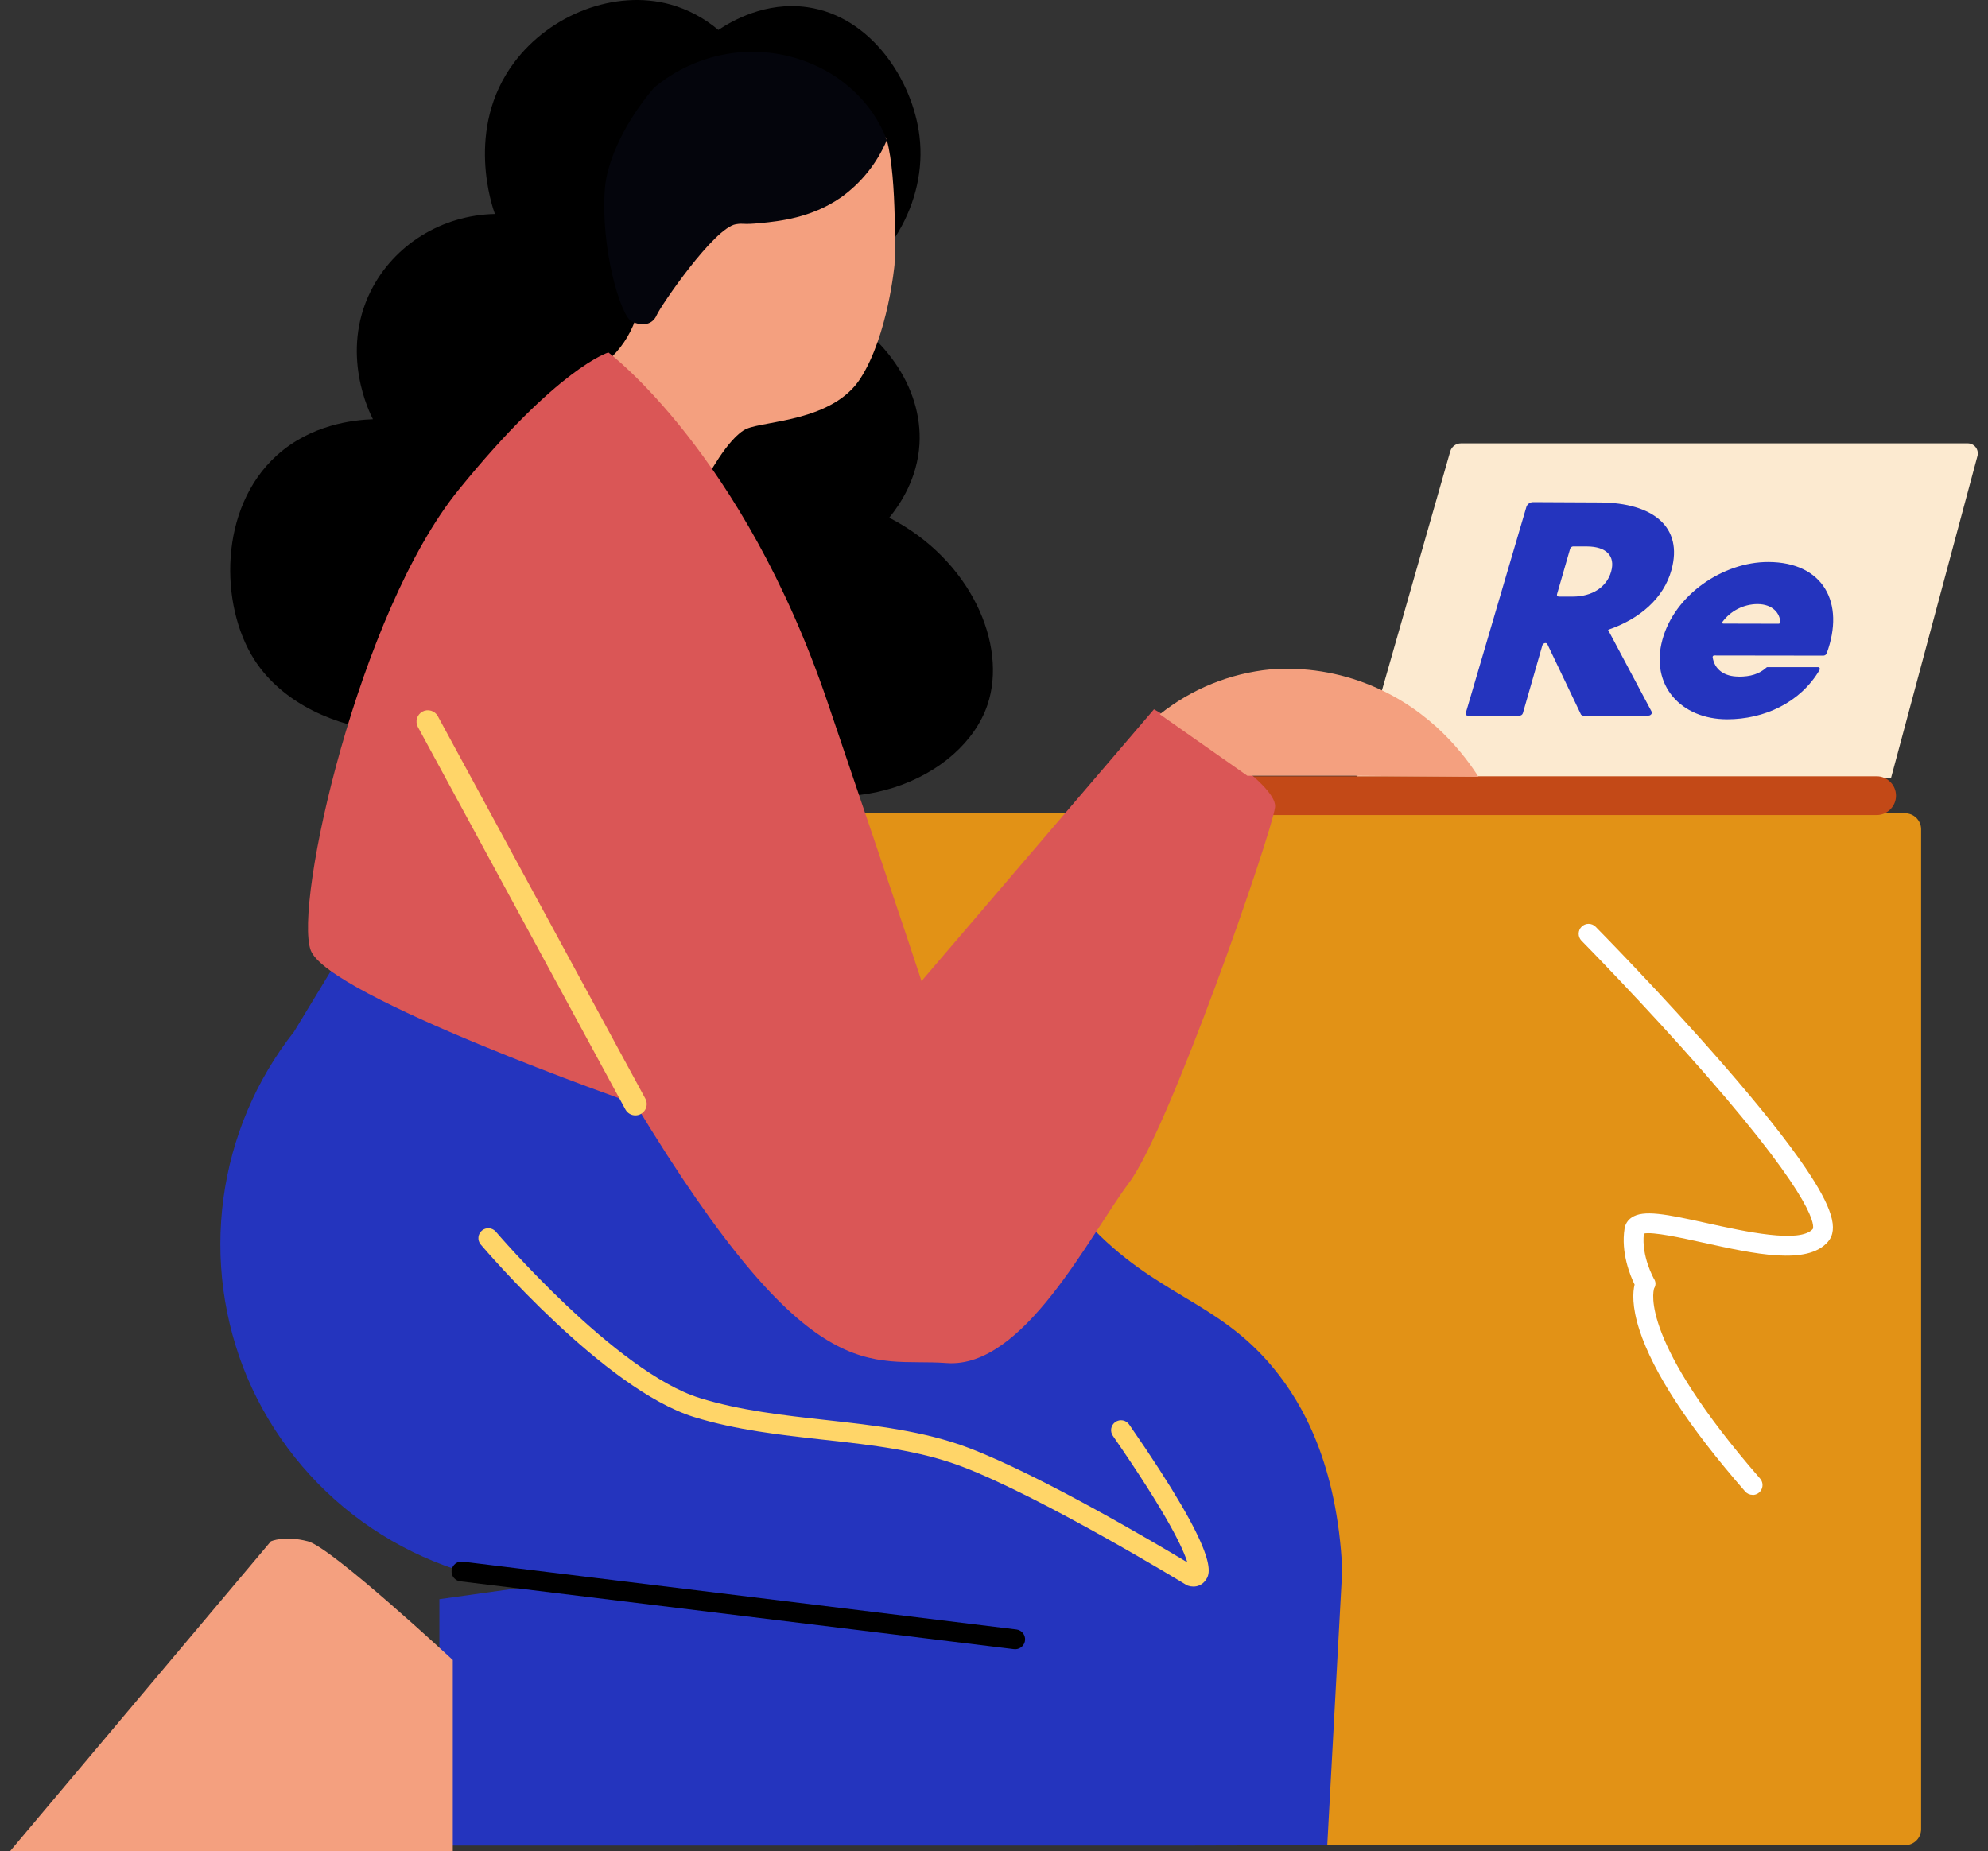 <svg width="189" height="176" viewBox="0 0 189 176" fill="none" xmlns="http://www.w3.org/2000/svg">
<rect x="0" y="0" width="189" height="176" fill="#333333" stroke="none"/>
<path d="M181.1 77.324H76.319C75.914 77.321 75.524 77.479 75.235 77.763C74.946 78.047 74.781 78.434 74.777 78.839V173.935C74.779 174.136 74.821 174.334 74.899 174.518C74.978 174.703 75.092 174.87 75.235 175.011C75.378 175.151 75.547 175.262 75.734 175.337C75.919 175.412 76.118 175.45 76.319 175.448H181.1C181.3 175.45 181.499 175.412 181.686 175.337C181.872 175.262 182.041 175.151 182.184 175.011C182.327 174.87 182.441 174.703 182.52 174.518C182.598 174.334 182.64 174.136 182.642 173.935V78.839C182.638 78.434 182.473 78.047 182.184 77.763C181.895 77.479 181.505 77.321 181.1 77.324Z" fill="#E29216"/>
<path d="M23.511 130.986C25.842 136.464 29.625 141.202 34.452 144.688C39.279 148.175 44.967 150.278 50.902 150.771L41.774 152.052V175.484H112.079L126.182 175.448C126.658 166.707 127.133 157.966 127.606 149.224C127.116 139.223 123.857 133.472 121.097 130.116C115.723 123.581 109.9 123.284 103.402 116.293C98.256 110.756 95.974 104.558 94.859 100.437L41.772 87.191L32.643 90.361L27.949 98.099C24.339 102.686 22.023 108.155 21.243 113.938C20.462 119.721 21.245 125.608 23.511 130.986Z" fill="#2434BE"/>
<path d="M68.295 2.846C66.966 1.723 65.413 0.897 63.739 0.425C58.45 -1.033 52.301 1.372 48.88 5.94C44.143 12.272 46.861 19.818 47.05 20.346C42.011 20.454 37.453 23.271 35.252 27.664C32.287 33.588 35.157 39.29 35.456 39.861C33.603 39.928 29.57 40.359 26.317 43.299C20.762 48.318 20.891 57.561 24.161 62.694C28.742 69.888 41.416 72.49 53.451 65.928L70.343 73.291C80.425 78.865 91.517 74.028 93.884 67.005C95.808 61.295 92.285 53.198 84.54 49.224C85.567 47.966 87.225 45.516 87.416 42.219C87.725 36.859 84.028 31.496 78.07 28.75C84.453 25.64 88.175 19.224 87.416 12.945C86.775 7.659 82.838 1.561 76.768 0.687C72.769 0.106 69.515 2.033 68.295 2.846Z" fill="black"/>
<path d="M67.036 45.746C67.036 45.746 69.208 41.538 70.986 40.768C72.763 39.997 79.203 40.058 81.819 35.956C84.434 31.854 85.045 25.152 85.045 25.152C85.045 25.152 85.325 17.039 84.312 13.321C83.299 9.603 60.844 25.904 60.844 25.904L60.407 30.401C59.87 31.921 58.95 33.276 57.734 34.336C55.772 35.989 67.036 45.748 67.036 45.748V45.746Z" fill="#F4A07F"/>
<path d="M43.047 157.835C43.047 157.835 31.535 147.144 29.281 146.555C27.027 145.965 25.75 146.555 25.75 146.555L0.97 175.998H43.047V157.835Z" fill="#F4A07F"/>
<path d="M129.001 73.966L137.875 42.919C137.939 42.698 138.072 42.504 138.256 42.367C138.44 42.229 138.663 42.155 138.892 42.156H187.08C187.226 42.157 187.37 42.19 187.501 42.255C187.631 42.32 187.746 42.414 187.834 42.53C187.923 42.646 187.984 42.781 188.012 42.924C188.04 43.067 188.035 43.215 187.997 43.356L179.782 73.966H129.001Z" fill="#FCEAD0"/>
<path d="M166.618 142.144C166.799 142.145 166.976 142.093 167.129 141.995C167.282 141.897 167.403 141.758 167.478 141.593C167.553 141.428 167.579 141.245 167.553 141.066C167.526 140.887 167.449 140.719 167.33 140.583C155.939 127.508 157.147 122.842 157.261 122.491C157.348 122.354 157.392 122.194 157.387 122.032C157.382 121.87 157.329 121.714 157.235 121.582C157.235 121.564 156.025 119.454 156.285 117.291C157.099 117.088 159.979 117.722 161.917 118.151C166.782 119.224 171.815 120.338 173.783 118.069C174.819 116.876 174.174 114.768 171.633 111.024C169.905 108.477 167.285 105.181 163.847 101.232C158.016 94.523 151.747 88.169 151.684 88.106C151.507 87.934 151.27 87.839 151.024 87.84C150.777 87.841 150.541 87.938 150.365 88.111C150.189 88.284 150.088 88.519 150.084 88.765C150.079 89.011 150.171 89.25 150.34 89.429C150.399 89.49 156.405 95.587 162.1 102.102C172.941 114.502 172.441 116.648 172.345 116.852C171.125 118.254 165.837 117.083 162.326 116.307C158.36 115.429 156.234 115.006 155.115 115.768C154.939 115.885 154.788 116.038 154.674 116.216C154.559 116.395 154.483 116.595 154.45 116.805C154.084 119.1 154.979 121.277 155.402 122.139C155.231 122.834 155.132 124.2 155.862 126.455C157.18 130.52 160.558 135.677 165.91 141.81C165.998 141.912 166.107 141.994 166.23 142.049C166.352 142.105 166.485 142.134 166.62 142.134L166.618 142.144Z" fill="white"/>
<path d="M178.411 73.809H111.456C110.438 73.809 109.613 74.633 109.613 75.65V75.654C109.613 76.671 110.438 77.496 111.456 77.496H178.411C179.428 77.496 180.253 76.671 180.253 75.654V75.65C180.253 74.633 179.428 73.809 178.411 73.809Z" fill="#C34917"/>
<path d="M109.713 67.445C109.713 67.445 121.581 74.129 121.217 76.772C120.853 79.414 111.173 107.333 107.347 112.447C103.521 117.562 97.303 130.149 89.999 129.602C82.695 129.055 77.206 132.743 60.405 104.979C60.405 104.979 31.187 94.744 29.543 90.363C27.9 85.982 34.109 58.263 43.602 46.572C53.095 34.882 57.84 33.516 57.84 33.516C57.84 33.516 70.624 43.07 78.658 66.715C86.692 90.361 87.607 93.284 87.607 93.284L109.707 67.445H109.713Z" fill="#DA5656"/>
<path d="M60.407 106.052C60.594 106.052 60.777 106.004 60.94 105.911C61.102 105.819 61.237 105.687 61.333 105.526C61.428 105.366 61.48 105.183 61.484 104.997C61.487 104.81 61.442 104.626 61.353 104.462L41.623 68.095C41.487 67.844 41.257 67.657 40.983 67.576C40.708 67.495 40.413 67.525 40.162 67.661C39.91 67.797 39.724 68.028 39.642 68.302C39.561 68.576 39.591 68.871 39.728 69.122L59.457 105.489C59.55 105.66 59.687 105.802 59.853 105.901C60.02 106 60.211 106.052 60.405 106.052H60.407Z" fill="#FFD568"/>
<path d="M113.45 150.853C113.666 150.857 113.88 150.81 114.074 150.716C114.269 150.622 114.439 150.484 114.57 150.312C115.093 149.625 116.179 148.196 107.36 135.459C107.29 135.355 107.201 135.266 107.096 135.196C106.992 135.127 106.875 135.08 106.752 135.056C106.629 135.033 106.502 135.034 106.38 135.06C106.257 135.086 106.141 135.136 106.038 135.207C105.935 135.278 105.847 135.369 105.78 135.475C105.712 135.58 105.667 135.698 105.645 135.821C105.624 135.945 105.627 136.071 105.655 136.193C105.683 136.315 105.735 136.43 105.808 136.532C111.064 144.127 112.5 147.294 112.878 148.55C109.737 146.662 98.941 140.283 92.144 137.687C87.854 136.05 83.096 135.524 78.498 135.016C74.499 134.572 70.362 134.115 66.536 132.93C58.55 130.46 47.231 117.22 47.119 117.086C46.954 116.907 46.726 116.798 46.483 116.783C46.239 116.768 45.999 116.848 45.814 117.005C45.628 117.163 45.51 117.387 45.485 117.629C45.461 117.871 45.531 118.114 45.681 118.306C46.159 118.869 57.478 132.097 65.976 134.733C69.975 135.969 74.204 136.437 78.29 136.89C82.978 137.406 87.404 137.906 91.468 139.449C99.163 142.387 112.622 150.599 112.758 150.682C112.816 150.719 112.878 150.748 112.943 150.77C113.105 150.825 113.275 150.853 113.445 150.853H113.45Z" fill="#FFD568"/>
<path d="M130.332 65.171C127.309 63.919 124.034 63.397 120.772 63.647C116.93 64.022 113.279 65.505 110.264 67.915C113.041 69.863 115.817 71.812 118.59 73.762H128.759L140.557 73.859C139.361 71.985 136.204 67.582 130.332 65.171Z" fill="#F4A07F"/>
<path d="M84.313 13.316C83.961 12.403 83.505 11.534 82.954 10.725C81.529 8.689 79.562 7.094 77.275 6.12C74.707 5.003 71.869 4.659 69.109 5.132C66.553 5.572 64.16 6.681 62.173 8.346C58.92 12.196 57.674 15.829 57.515 17.864C57.059 23.468 58.988 30.061 60.064 30.569C61.139 31.077 62.055 30.841 62.435 29.959C62.816 29.077 67.89 21.659 69.961 21.32C70.775 21.188 70.459 21.395 72.361 21.204C74.064 21.033 77.131 20.724 79.931 18.785C81.872 17.404 83.389 15.511 84.313 13.316Z" fill="#04050C"/>
<path d="M96.523 156.812C96.761 156.81 96.99 156.717 97.164 156.553C97.337 156.388 97.441 156.165 97.455 155.926C97.47 155.688 97.393 155.453 97.242 155.269C97.09 155.085 96.873 154.965 96.637 154.934L44.007 148.486C43.883 148.468 43.756 148.475 43.635 148.507C43.513 148.539 43.399 148.595 43.299 148.671C43.2 148.747 43.116 148.843 43.054 148.952C42.991 149.061 42.952 149.181 42.936 149.306C42.921 149.431 42.931 149.557 42.965 149.678C43 149.799 43.058 149.911 43.136 150.009C43.215 150.107 43.312 150.189 43.423 150.249C43.533 150.309 43.654 150.346 43.779 150.358L96.407 156.806C96.445 156.809 96.484 156.809 96.523 156.806V156.812Z" fill="black"/>
<path d="M150.486 68.042C150.42 68.024 150.358 67.99 150.307 67.944L147.102 61.236C147.006 61.067 146.695 61.14 146.632 61.366L144.781 67.81C144.76 67.877 144.718 67.936 144.661 67.977C144.605 68.019 144.536 68.041 144.466 68.04H139.531C139.502 68.042 139.472 68.038 139.445 68.026C139.418 68.014 139.394 67.996 139.376 67.973C139.358 67.949 139.346 67.922 139.341 67.893C139.336 67.864 139.338 67.834 139.348 67.806L145.12 48.179C145.167 48.054 145.25 47.945 145.359 47.867C145.467 47.79 145.597 47.746 145.731 47.742L152.095 47.773C157.18 47.801 160.028 50.121 158.907 54.192C158.171 56.886 155.876 58.868 152.878 59.884L157.025 67.674C157.107 67.826 156.926 68.038 156.741 68.038H150.486V68.042ZM149.579 51.952C149.512 51.954 149.447 51.976 149.393 52.015C149.338 52.054 149.297 52.109 149.274 52.172L148.027 56.498C147.988 56.63 148.066 56.721 148.208 56.725H149.514C151.385 56.725 152.768 55.806 153.175 54.337C153.582 52.867 152.728 51.964 150.864 51.958H149.569L149.579 51.952ZM165.285 64.33C163.959 64.33 162.989 63.681 162.82 62.47C162.82 62.431 162.835 62.395 162.862 62.367C162.888 62.339 162.924 62.323 162.963 62.322L173.364 62.336C173.428 62.332 173.489 62.311 173.541 62.275C173.593 62.239 173.635 62.19 173.661 62.132C175.445 57.292 173.322 53.454 168.125 53.436C163.819 53.42 159.214 56.538 158.046 60.825C156.863 65.163 159.812 68.391 164.205 68.391C167.73 68.391 171.155 66.808 172.978 63.716C173.057 63.566 172.988 63.431 172.825 63.431H168.05C168.05 63.431 167.966 63.431 167.938 63.47C167.244 64.096 166.408 64.34 165.294 64.338L165.285 64.33ZM167.073 57.437C168.568 57.437 169.239 58.358 169.248 59.177C169.241 59.213 169.222 59.246 169.194 59.27C169.166 59.293 169.13 59.306 169.093 59.307L163.805 59.295C163.805 59.295 163.683 59.217 163.744 59.144C164.127 58.62 164.628 58.193 165.205 57.897C165.783 57.601 166.422 57.443 167.071 57.437H167.073Z" fill="#2434BE"/>
</svg>
